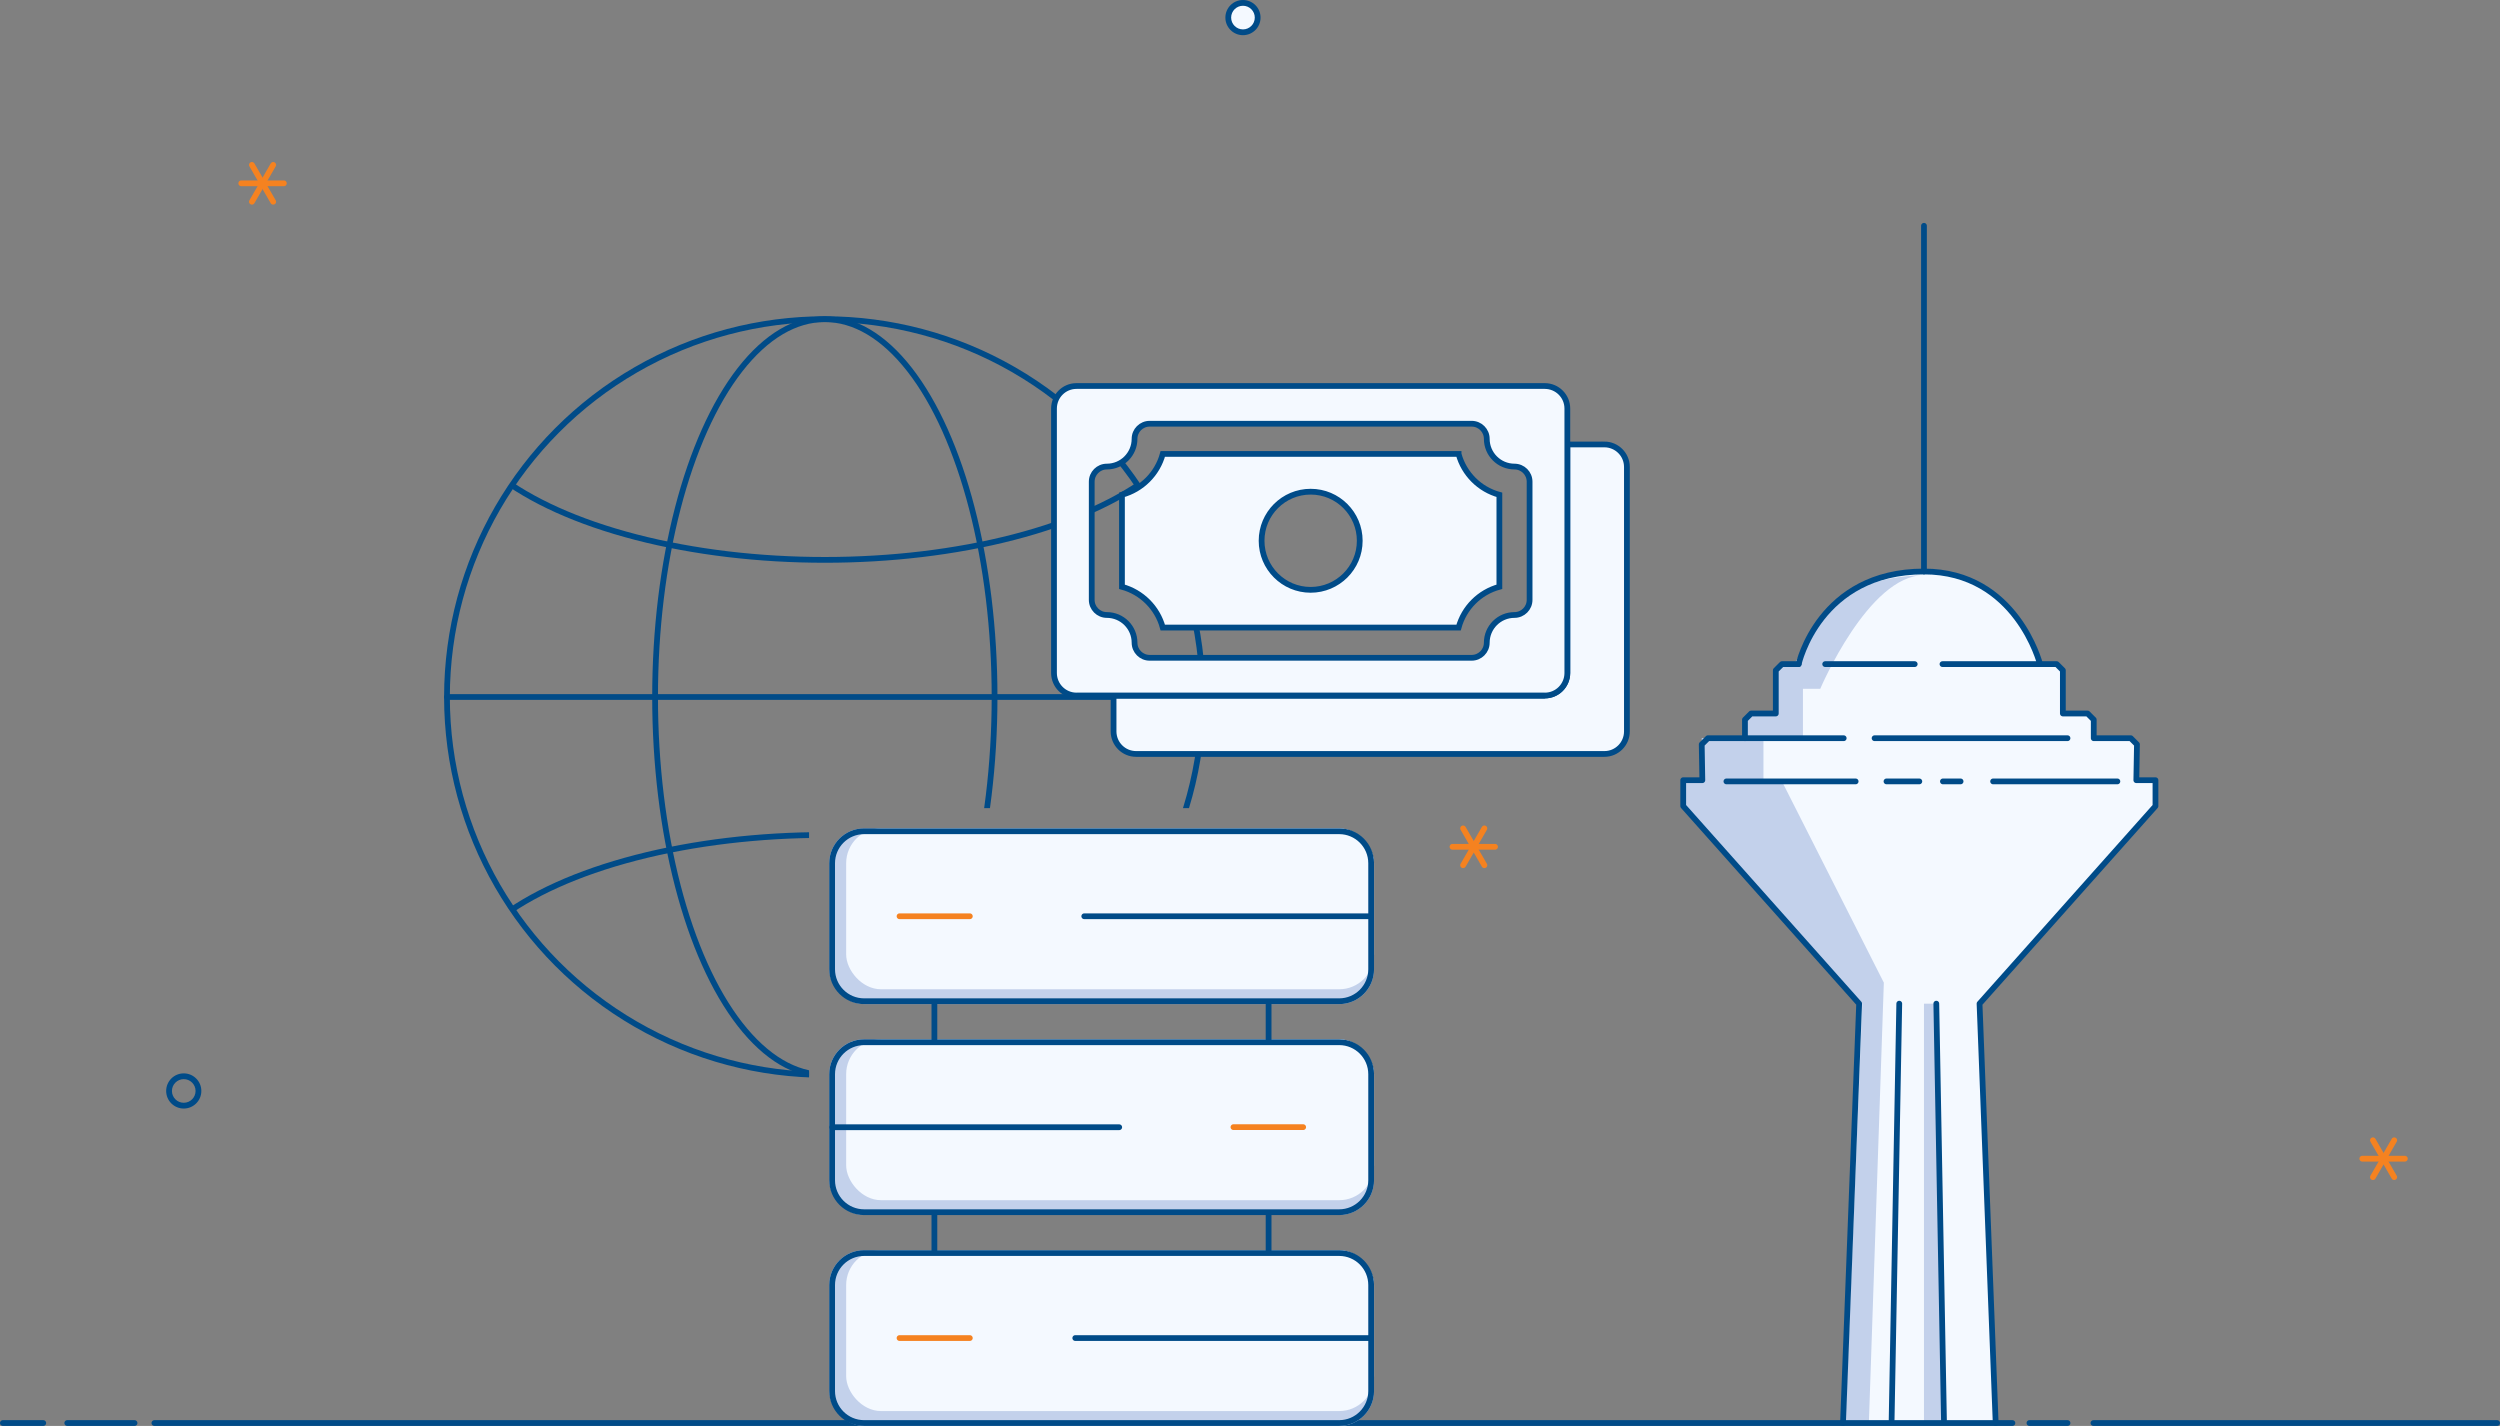 <svg xmlns="http://www.w3.org/2000/svg" xmlns:xlink="http://www.w3.org/1999/xlink" id="VirSrv" viewBox="0 0 867.06 494.54"><rect x="0" y="0" width="867.06" height="494.54" fill="#808080" stroke="none"/><defs><clipPath id="clippath"><polygon points="280.6 427.46 143.67 427.46 141.01 93.32 427.79 93.32 427.79 280.27 280.6 280.27 280.6 427.46" fill="none"></polygon></clipPath><clipPath id="clippath-1"><circle cx="286.07" cy="241.74" r="131.05" fill="none"></circle></clipPath></defs><g id="Milad"><g id="Colored"><path id="B-3" d="M692.14,493.54l-5.59-145.45,61.02-68.52v-8.99h-6.64l.21-12.42-2.14-2.14h-12.85v-6.42l-2.14-2.14h-8.56v-14.99l-2.14-2.14h-5.78s-8.14-32.12-40.25-32.12c-36.4,0-43.46,32.12-43.46,32.12h-5.78l-2.14,2.14v14.99h-8.56l-2.14,2.14v6.42h-12.85l-2.14,2.14,.21,12.42h-6.64v8.99l61.02,68.52-5.59,145.45h52.93Z" fill="#f4f9ff"></path></g><g id="Shadows"><path d="M648.17,493.54l5.19-152.73-35.33-69.8h-6.42v-14.99h13.7v-17.13h6s16.7-39.4,35.97-39.4c-34.26,.86-38.54,20.13-44.96,30.83-4.28,0-6.42,2.14-6.42,2.14v14.99h-6.42l-4.28,2.14v6.42h-14.99v14.99h-6.42v8.56l62.09,68.52-5.86,145.45h8.15Z" fill="#c3d1eb"></path><polygon points="674.23 493.54 671.56 348.09 667.28 348.09 667.28 493.54 674.23 493.54" fill="#c3d1eb"></polygon></g><g id="BodyLine"><polyline points="623.81 230.33 618.03 230.33 615.89 232.47 615.89 247.46 607.33 247.46 605.19 249.6 605.19 256.03 592.34 256.03 590.2 258.17 590.41 270.59 583.78 270.59 583.78 279.58 644.8 348.09 639.2 493.54" fill="none" stroke="#004b88" stroke-linecap="round" stroke-linejoin="round" stroke-width="2"></polyline><polyline points="692.15 493.54 686.55 348.09 747.57 279.58 747.57 270.59 740.93 270.59 741.15 258.17 739.01 256.03 726.16 256.03 726.16 249.6 724.02 247.46 715.45 247.46 715.45 232.47 713.31 230.33 707.53 230.33" fill="none" stroke="#004b88" stroke-linecap="round" stroke-linejoin="round" stroke-width="2"></polyline><line x1="658.71" y1="348.09" x2="656.06" y2="492.54" fill="none" stroke="#004b88" stroke-linecap="round" stroke-linejoin="round" stroke-width="2"></line><line x1="674.21" y1="492.54" x2="671.56" y2="348.09" fill="none" stroke="#004b88" stroke-linecap="round" stroke-linejoin="round" stroke-width="2"></line><path d="M673.7,230.33h33.83s-8.14-32.12-40.25-32.12c-36.4,0-43.46,32.12-43.46,32.12" fill="none" stroke="#004b88" stroke-linecap="round" stroke-linejoin="round" stroke-width="2"></path><line x1="664.07" y1="230.33" x2="633.02" y2="230.33" fill="none" stroke="#004b88" stroke-linecap="round" stroke-linejoin="round" stroke-width="2"></line><line x1="717.06" y1="256.03" x2="650.15" y2="256.03" fill="none" stroke="#004b88" stroke-linecap="round" stroke-linejoin="round" stroke-width="2"></line><line x1="639.44" y1="256.03" x2="605.19" y2="256.03" fill="none" stroke="#004b88" stroke-linecap="round" stroke-linejoin="round" stroke-width="2"></line><line x1="691.26" y1="271.01" x2="734.36" y2="271.01" fill="none" stroke="#004b88" stroke-linecap="round" stroke-linejoin="round" stroke-width="2"></line><line x1="679.98" y1="271.01" x2="673.85" y2="271.01" fill="none" stroke="#004b88" stroke-linecap="round" stroke-linejoin="round" stroke-width="2"></line><line x1="665.67" y1="271.01" x2="654.28" y2="271.01" fill="none" stroke="#004b88" stroke-linecap="round" stroke-linejoin="round" stroke-width="2"></line><line x1="643.58" y1="271.01" x2="598.76" y2="271.01" fill="none" stroke="#004b88" stroke-linecap="round" stroke-linejoin="round" stroke-width="2"></line></g><line id="Needle" x1="667.28" y1="198.22" x2="667.28" y2="78.31" fill="none" stroke="#004b88" stroke-linecap="round" stroke-linejoin="round" stroke-width="2"></line></g><g id="Ground"><line x1="53.55" y1="493.54" x2="697.95" y2="493.54" fill="none" stroke="#004b88" stroke-linecap="round" stroke-miterlimit="10" stroke-width="2"></line><line x1="703.86" y1="493.54" x2="717.06" y2="493.54" fill="none" stroke="#004b88" stroke-linecap="round" stroke-miterlimit="10" stroke-width="2"></line><line x1="726.06" y1="493.54" x2="866.06" y2="493.54" fill="none" stroke="#004b88" stroke-linecap="round" stroke-miterlimit="10" stroke-width="2"></line><line x1="23.33" y1="493.54" x2="46.66" y2="493.54" fill="none" stroke="#004b88" stroke-linecap="round" stroke-miterlimit="10" stroke-width="2"></line><line x1="1" y1="493.54" x2="15" y2="493.54" fill="none" stroke="#004b88" stroke-linecap="round" stroke-miterlimit="10" stroke-width="2"></line></g><g id="Star"><line x1="503.75" y1="293.69" x2="518.51" y2="293.69" fill="none" stroke="#f58220" stroke-linecap="round" stroke-miterlimit="10" stroke-width="2"></line><line x1="507.44" y1="300.08" x2="514.82" y2="287.3" fill="none" stroke="#f58220" stroke-linecap="round" stroke-miterlimit="10" stroke-width="2"></line><line x1="514.82" y1="300.08" x2="507.44" y2="287.3" fill="none" stroke="#f58220" stroke-linecap="round" stroke-miterlimit="10" stroke-width="2"></line></g><g id="Ellipse"><path d="M431.09,11.19c-2.81,0-5.09-2.29-5.09-5.1s2.29-5.1,5.09-5.1,5.1,2.29,5.1,5.1-2.29,5.1-5.1,5.1Z" fill="#f4f9ff"></path><path d="M431.09,2c2.26,0,4.1,1.84,4.1,4.1s-1.84,4.1-4.1,4.1-4.1-1.84-4.1-4.1,1.84-4.1,4.1-4.1m0-2c-3.37,0-6.1,2.73-6.1,6.1s2.73,6.1,6.1,6.1,6.1-2.73,6.1-6.1-2.73-6.1-6.1-6.1h0Z" fill="#004b88"></path></g><g id="Star-2"><line x1="819.3" y1="401.86" x2="834.06" y2="401.86" fill="none" stroke="#f58220" stroke-linecap="round" stroke-miterlimit="10" stroke-width="2"></line><line x1="822.99" y1="408.26" x2="830.37" y2="395.47" fill="none" stroke="#f58220" stroke-linecap="round" stroke-miterlimit="10" stroke-width="2"></line><line x1="830.37" y1="408.26" x2="822.99" y2="395.47" fill="none" stroke="#f58220" stroke-linecap="round" stroke-miterlimit="10" stroke-width="2"></line></g><g id="Ellipse-2"><path d="M63.73,374.27c2.26,0,4.1,1.84,4.1,4.1s-1.84,4.1-4.1,4.1-4.1-1.84-4.1-4.1,1.84-4.1,4.1-4.1m0-2c-3.37,0-6.1,2.73-6.1,6.1s2.73,6.1,6.1,6.1,6.1-2.73,6.1-6.1-2.73-6.1-6.1-6.1h0Z" fill="#004b88"></path></g><g id="Star-3"><line x1="83.68" y1="63.58" x2="98.45" y2="63.58" fill="none" stroke="#f58220" stroke-linecap="round" stroke-miterlimit="10" stroke-width="2"></line><line x1="87.37" y1="69.97" x2="94.76" y2="57.19" fill="none" stroke="#f58220" stroke-linecap="round" stroke-miterlimit="10" stroke-width="2"></line><line x1="94.75" y1="69.97" x2="87.37" y2="57.19" fill="none" stroke="#f58220" stroke-linecap="round" stroke-miterlimit="10" stroke-width="2"></line></g><g id="Server"><rect x="287.6" y="287.3" width="188.95" height="60.95" rx="12.08" ry="12.08" fill="#c3d1eb"></rect><rect x="293.47" y="287.3" width="183.08" height="55.8" rx="12.08" ry="12.08" fill="#f4f9ff"></rect><path d="M464.47,289.3c5.56,0,10.08,4.52,10.08,10.08v36.79c0,5.56-4.52,10.08-10.08,10.08h-164.79c-5.56,0-10.08-4.52-10.08-10.08v-36.79c0-5.56,4.52-10.08,10.08-10.08h164.79m0-2h-164.79c-6.67,0-12.08,5.41-12.08,12.08v36.79c0,6.67,5.41,12.08,12.08,12.08h164.79c6.67,0,12.08-5.41,12.08-12.08v-36.79c0-6.67-5.41-12.08-12.08-12.08h0Z" fill="#004b88"></path><rect x="287.6" y="360.45" width="188.95" height="60.95" rx="12.08" ry="12.08" fill="#c3d1eb"></rect><rect x="293.47" y="360.45" width="183.08" height="55.8" rx="12.08" ry="12.08" fill="#f4f9ff"></rect><path d="M464.47,362.47c5.56,0,10.08,4.52,10.08,10.08v36.79c0,5.56-4.52,10.08-10.08,10.08h-164.79c-5.56,0-10.08-4.52-10.08-10.08v-36.79c0-5.56,4.52-10.08,10.08-10.08h164.79m0-2h-164.79c-6.67,0-12.08,5.41-12.08,12.08v36.79c0,6.67,5.41,12.08,12.08,12.08h164.79c6.67,0,12.08-5.41,12.08-12.08v-36.79c0-6.67-5.41-12.08-12.08-12.08h0Z" fill="#004b88"></path><rect x="287.6" y="433.59" width="188.95" height="60.95" rx="12.08" ry="12.08" fill="#c3d1eb"></rect><rect x="293.47" y="433.59" width="183.08" height="55.8" rx="12.08" ry="12.08" fill="#f4f9ff"></rect><path d="M464.47,435.59c5.56,0,10.08,4.52,10.08,10.08v36.79c0,5.56-4.52,10.08-10.08,10.08h-164.79c-5.56,0-10.08-4.52-10.08-10.08v-36.79c0-5.56,4.52-10.08,10.08-10.08h164.79m0-2h-164.79c-6.67,0-12.08,5.41-12.08,12.08v36.79c0,6.67,5.41,12.08,12.08,12.08h164.79c6.67,0,12.08-5.41,12.08-12.08v-36.79c0-6.67-5.41-12.08-12.08-12.08h0Z" fill="#004b88"></path><line x1="439.98" y1="434.39" x2="439.98" y2="420.52" fill="none" stroke="#004b88" stroke-miterlimit="10" stroke-width="2"></line><line x1="439.98" y1="361.59" x2="439.98" y2="347.59" fill="none" stroke="#004b88" stroke-miterlimit="10" stroke-width="2"></line><line x1="324.07" y1="434.39" x2="324.07" y2="420.52" fill="none" stroke="#004b88" stroke-miterlimit="10" stroke-width="2"></line><line x1="324.07" y1="361.59" x2="324.07" y2="347.59" fill="none" stroke="#004b88" stroke-miterlimit="10" stroke-width="2"></line><line x1="376.05" y1="317.78" x2="475.47" y2="317.78" fill="none" stroke="#004b88" stroke-linecap="round" stroke-miterlimit="10" stroke-width="2"></line><line x1="372.93" y1="464.07" x2="475.47" y2="464.07" fill="none" stroke="#004b88" stroke-linecap="round" stroke-miterlimit="10" stroke-width="2"></line><line x1="288.67" y1="390.95" x2="388.17" y2="390.95" fill="none" stroke="#004b88" stroke-linecap="round" stroke-miterlimit="10" stroke-width="2"></line><line x1="451.97" y1="390.92" x2="427.79" y2="390.92" fill="none" stroke="#f58220" stroke-linecap="round" stroke-miterlimit="10" stroke-width="2"></line><line x1="311.98" y1="317.78" x2="336.36" y2="317.78" fill="none" stroke="#f58220" stroke-linecap="round" stroke-miterlimit="10" stroke-width="2"></line><line x1="311.98" y1="464.07" x2="336.36" y2="464.07" fill="none" stroke="#f58220" stroke-linecap="round" stroke-miterlimit="10" stroke-width="2"></line></g><g id="Globe"><g clip-path="url(#clippath)"><g><circle cx="286.07" cy="241.74" r="131.05" fill="none" stroke="#004b88" stroke-linecap="round" stroke-miterlimit="10" stroke-width="2"></circle><ellipse cx="286.07" cy="241.74" rx="58.87" ry="131.05" fill="none" stroke="#004b88" stroke-linecap="round" stroke-miterlimit="10" stroke-width="2"></ellipse><line x1="155.03" y1="241.74" x2="417.12" y2="241.74" fill="none" stroke="#004b88" stroke-linecap="round" stroke-miterlimit="10" stroke-width="2"></line><g clip-path="url(#clippath-1)"><g><ellipse cx="286.07" cy="348.46" rx="131.05" ry="58.87" fill="none" stroke="#004b88" stroke-linecap="round" stroke-miterlimit="10" stroke-width="2"></ellipse><ellipse cx="286.07" cy="135.31" rx="131.05" ry="58.87" fill="none" stroke="#004b88" stroke-linecap="round" stroke-miterlimit="10" stroke-width="2"></ellipse></g></g></g></g></g><g><path d="M556.44,154.15h-12.85v79.28c-.02,4.3-3.5,7.78-7.8,7.79h-149.58v12.48c.02,4.3,3.5,7.78,7.81,7.79h162.43c4.3,0,7.78-3.49,7.8-7.79v-91.75c0-4.31-3.5-7.8-7.81-7.81Z" fill="#f4f9ff" stroke="#004b88" stroke-miterlimit="10" stroke-width="2"></path><path d="M373.36,241.22h162.43" fill="#f4f9ff" stroke="#004b88" stroke-miterlimit="10" stroke-width="2"></path><path d="M535.78,133.88h-162.43c-4.31,0-7.79,3.5-7.8,7.81v91.75c.02,4.3,3.5,7.78,7.81,7.79h162.43c4.3,0,7.78-3.49,7.8-7.79v-91.75c0-4.31-3.5-7.8-7.81-7.81Zm-162.42,107.34h162.43m-5.29-33.17c0,2.89-2.35,5.24-5.24,5.24-5.3,0-9.6,4.3-9.61,9.61,0,2.89-2.35,5.24-5.24,5.24h-111.68c-2.89,0-5.24-2.35-5.24-5.24,0-5.3-4.3-9.6-9.61-9.61-2.89,0-5.24-2.35-5.24-5.24v-40.99c0-2.89,2.35-5.24,5.24-5.24,5.31,0,9.61-4.31,9.61-9.62,0-2.89,2.35-5.24,5.24-5.24h111.68c2.89,0,5.24,2.35,5.24,5.24,0,5.31,4.3,9.61,9.61,9.62,2.89,0,5.24,2.35,5.24,5.24v40.99Z" fill="#f4f9ff" stroke="#004b88" stroke-miterlimit="10" stroke-width="2"></path><path d="M505.87,157.44h-102.59c-1.88,6.9-7.27,12.28-14.16,14.16v31.91c6.89,1.88,12.28,7.26,14.16,14.15h102.59c1.88-6.89,7.26-12.28,14.15-14.15v-31.9c-6.89-1.88-12.28-7.27-14.15-14.16Zm-51.3,47.13c-9.4,0-17.02-7.62-17.02-17.02s7.62-17.02,17.02-17.02,17.02,7.62,17.02,17.02c0,9.4-7.63,17.01-17.02,17.02h0Z" fill="#f4f9ff" stroke="#004b88" stroke-miterlimit="10" stroke-width="2"></path></g></svg>